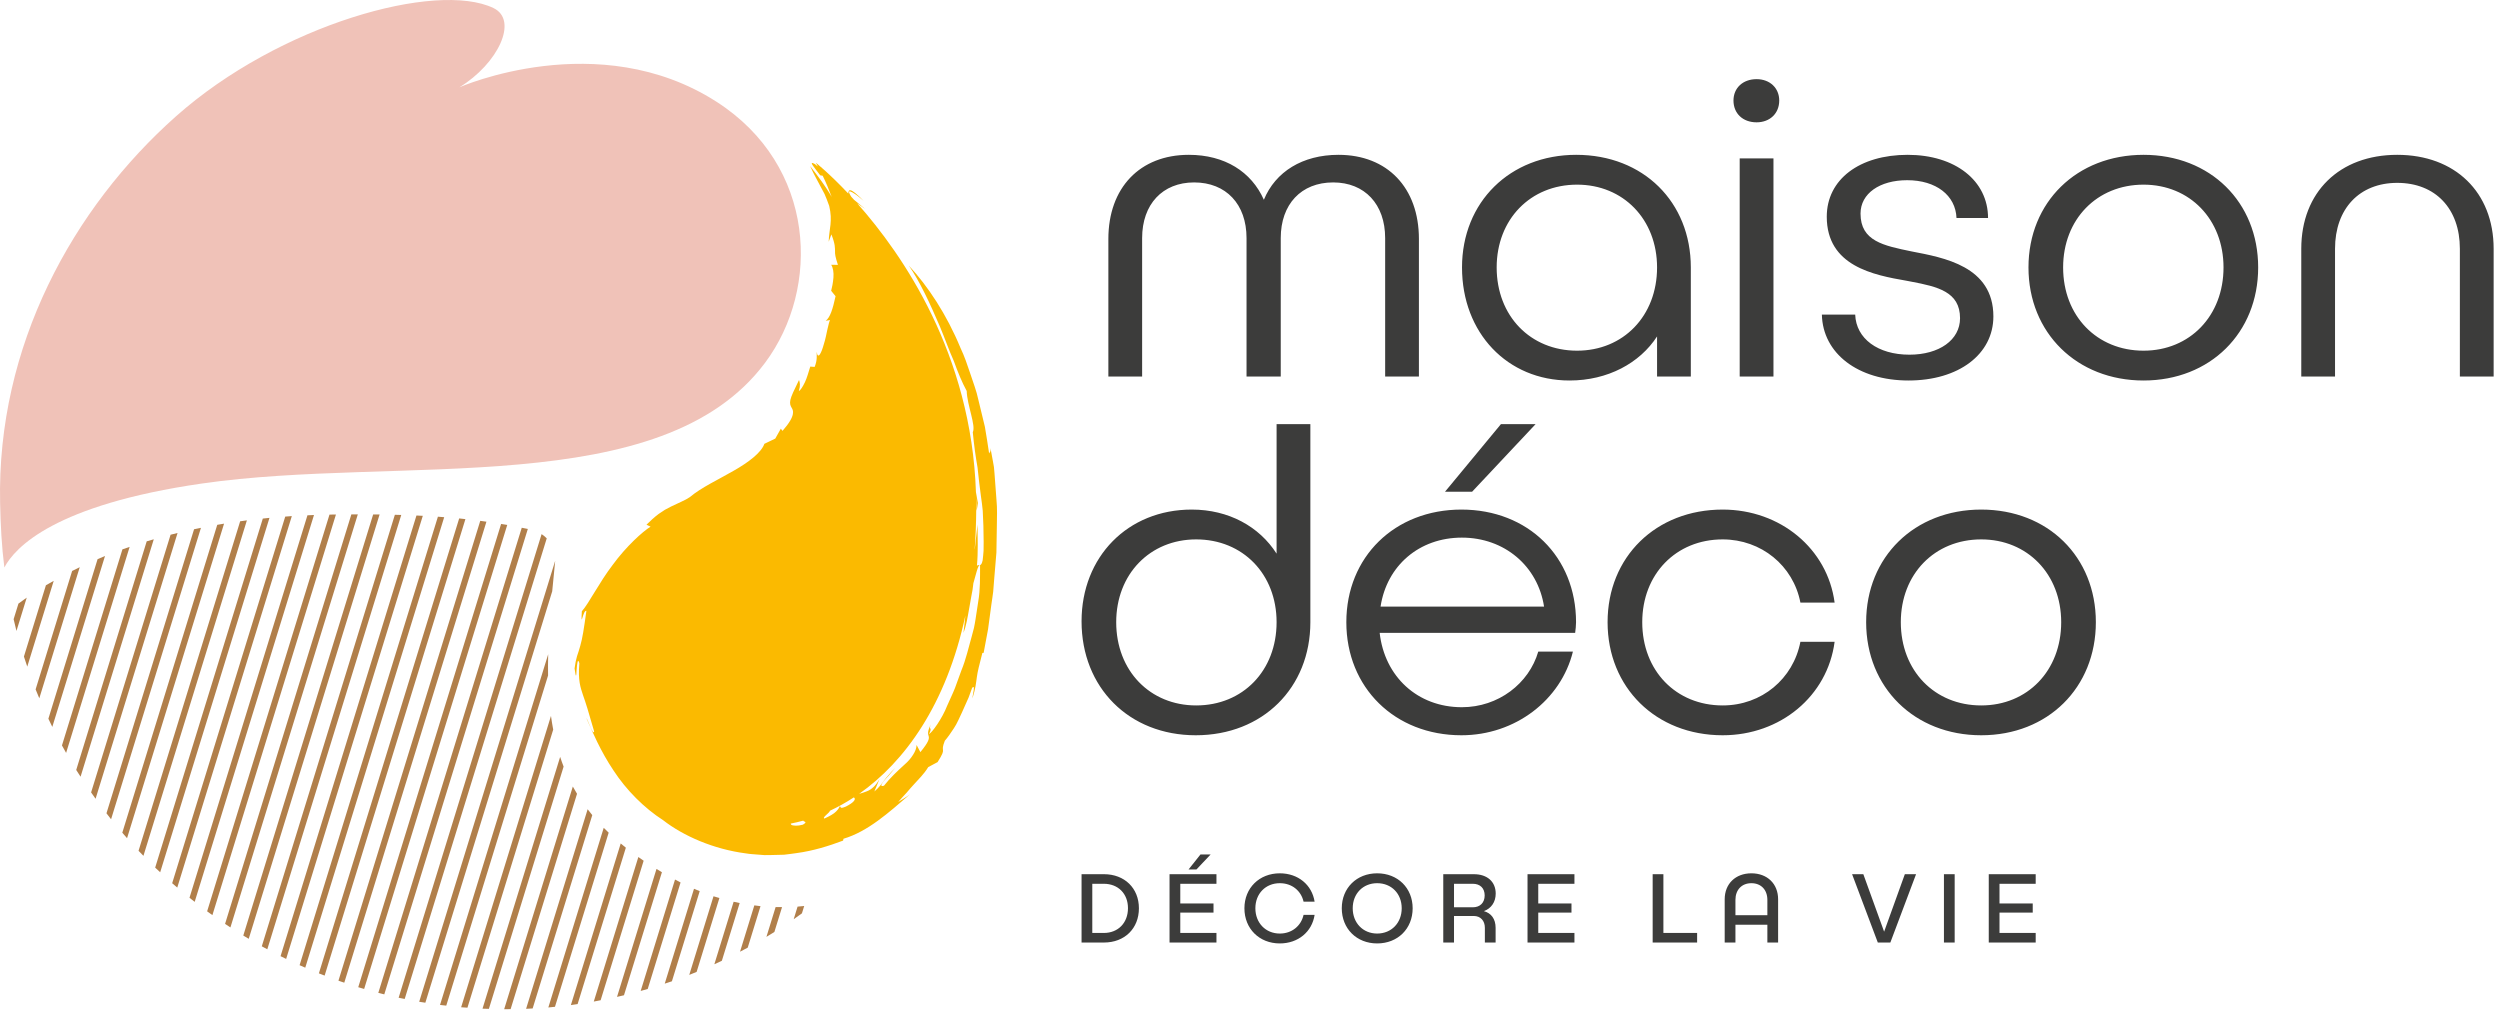 <?xml version="1.0" encoding="UTF-8"?>
<svg xmlns="http://www.w3.org/2000/svg" width="228" height="93" viewBox="0 0 228 93" fill="none">
  <path fill-rule="evenodd" clip-rule="evenodd" d="M143.749 14.12C149.867 14.12 154.203 18.423 154.203 24.391V34.337H151.124V30.683C149.544 33.119 146.626 34.702 143.141 34.702C137.469 34.702 133.336 30.358 133.336 24.391C133.336 18.423 137.712 14.12 143.749 14.12ZM173.976 14.12C178.311 14.12 181.31 16.474 181.31 19.884H178.433C178.352 17.814 176.568 16.434 173.935 16.434C171.423 16.434 169.68 17.651 169.68 19.479C169.68 21.995 171.787 22.401 174.341 22.93C177.258 23.497 181.796 24.268 181.796 28.856C181.796 32.307 178.635 34.702 174.057 34.702C169.437 34.702 166.237 32.226 166.155 28.694H169.194C169.275 30.886 171.261 32.347 174.138 32.347C176.852 32.347 178.756 31.008 178.756 29.019C178.756 26.603 176.697 26.143 174.317 25.689L174.036 25.635C173.989 25.626 173.942 25.617 173.895 25.608C170.856 25.081 166.601 24.268 166.601 19.763C166.601 16.352 169.599 14.12 173.976 14.12ZM195.491 14.12C201.569 14.12 205.945 18.423 205.945 24.391C205.945 30.358 201.569 34.702 195.491 34.702C189.413 34.702 184.997 30.358 184.997 24.391C184.997 18.423 189.413 14.12 195.491 14.12ZM122.071 14.12C126.529 14.12 129.405 17.124 129.405 21.793V34.337H126.326V21.711C126.326 18.626 124.462 16.637 121.585 16.637C118.668 16.637 116.804 18.626 116.804 21.711V34.337H113.684V21.711C113.684 18.626 111.82 16.637 108.903 16.637C106.026 16.637 104.162 18.626 104.162 21.711V34.337H101.083V21.793C101.083 17.124 103.96 14.12 108.417 14.12C111.699 14.12 114.13 15.662 115.264 18.22C116.318 15.662 118.79 14.12 122.071 14.12ZM161.74 14.444V34.337H158.66V14.444H161.74ZM218.627 14.12C223.895 14.12 227.42 17.53 227.42 22.686V34.337H224.34V22.686C224.34 19.032 222.112 16.677 218.627 16.677C215.183 16.677 212.955 19.032 212.955 22.686V34.337H209.876V22.686C209.876 17.53 213.36 14.12 218.627 14.12ZM143.83 16.84C139.575 16.84 136.496 20.006 136.496 24.391C136.496 28.816 139.575 31.982 143.83 31.982C148.044 31.982 151.124 28.816 151.124 24.391C151.124 20.006 148.044 16.84 143.83 16.84ZM195.491 16.84C191.237 16.84 188.157 20.006 188.157 24.391C188.157 28.816 191.237 31.982 195.491 31.982C199.705 31.982 202.785 28.816 202.785 24.391C202.785 20.006 199.705 16.84 195.491 16.84ZM160.2 7.219C161.415 7.219 162.266 8.03 162.266 9.167C162.266 10.345 161.415 11.156 160.2 11.156C158.943 11.156 158.093 10.345 158.093 9.167C158.093 8.03 158.943 7.219 160.2 7.219Z" fill="#3C3C3B"></path>
  <path fill-rule="evenodd" clip-rule="evenodd" d="M119.505 38.679V56.744C119.505 62.712 115.169 67.056 109.051 67.056C102.973 67.056 98.638 62.712 98.638 56.663C98.638 50.777 102.851 46.473 108.686 46.473C112.05 46.473 114.845 48.016 116.425 50.493V38.679H119.505ZM133.281 46.473C139.359 46.473 143.735 50.777 143.735 56.744C143.735 57.069 143.695 57.394 143.654 57.718H125.826C126.271 61.697 129.269 64.498 133.321 64.498C136.644 64.498 139.44 62.346 140.291 59.424H143.451C142.357 63.849 138.183 67.056 133.281 67.056C127.203 67.056 122.786 62.712 122.786 56.744C122.786 50.777 127.203 46.473 133.281 46.473ZM157.107 46.473C162.374 46.473 166.669 50.046 167.317 54.958H164.197C163.549 51.589 160.631 49.193 157.107 49.193C152.852 49.193 149.773 52.36 149.773 56.744C149.773 61.169 152.852 64.336 157.107 64.336C160.672 64.336 163.549 61.9 164.197 58.53H167.317C166.669 63.483 162.374 67.056 157.107 67.056C151.028 67.056 146.612 62.712 146.612 56.744C146.612 50.777 151.028 46.473 157.107 46.473ZM180.688 46.473C186.766 46.473 191.142 50.777 191.142 56.744C191.142 62.712 186.766 67.056 180.688 67.056C174.61 67.056 170.193 62.712 170.193 56.744C170.193 50.777 174.61 46.473 180.688 46.473ZM109.091 49.193C104.877 49.193 101.798 52.36 101.798 56.744C101.798 61.169 104.877 64.336 109.091 64.336C113.346 64.336 116.425 61.169 116.425 56.744C116.425 52.36 113.346 49.193 109.091 49.193ZM180.688 49.193C176.434 49.193 173.354 52.36 173.354 56.744C173.354 61.169 176.434 64.336 180.688 64.336C184.901 64.336 187.981 61.169 187.981 56.744C187.981 52.36 184.901 49.193 180.688 49.193ZM133.321 49.031C129.432 49.031 126.474 51.589 125.907 55.323H140.818C140.25 51.629 137.211 49.031 133.321 49.031ZM140.048 38.679L134.253 44.849H131.782L136.887 38.679H140.048Z" fill="#3C3C3B"></path>
  <path fill-rule="evenodd" clip-rule="evenodd" d="M116.719 79.646C118.391 79.646 119.65 80.7 119.892 82.231H118.885C118.661 81.241 117.833 80.547 116.719 80.547C115.424 80.547 114.49 81.502 114.49 82.834C114.49 84.167 115.424 85.14 116.719 85.14C117.825 85.14 118.661 84.437 118.885 83.438H119.892C119.659 84.978 118.391 86.041 116.719 86.041C114.849 86.041 113.491 84.699 113.491 82.834C113.491 80.988 114.849 79.646 116.719 79.646ZM125.597 79.646C127.477 79.646 128.834 80.988 128.834 82.834C128.834 84.699 127.477 86.041 125.597 86.041C123.728 86.041 122.37 84.699 122.37 82.834C122.37 80.988 123.728 79.646 125.597 79.646ZM100.678 79.726C102.566 79.726 103.869 81.006 103.869 82.834C103.869 84.68 102.566 85.959 100.678 85.959H98.638V79.726H100.678ZM110.941 79.726V80.601H107.642V82.393H110.672V83.231H107.642V85.086H110.941V85.959H106.662V79.726H110.941ZM134.422 79.727C135.636 79.727 136.408 80.412 136.408 81.493C136.408 82.267 136.004 82.844 135.33 83.096C135.995 83.276 136.4 83.798 136.4 84.626V85.96H135.42V84.617C135.42 83.978 135.033 83.537 134.404 83.537H132.606V85.96H131.626V79.727H134.422ZM143.589 79.727V80.601H140.289V82.393H143.319V83.231H140.289V85.086H143.589V85.959H139.31V79.727H143.589ZM151.702 79.727V85.086H154.777V85.96H150.723V79.727H151.702ZM159.728 79.646C161.175 79.646 162.164 80.601 162.164 82.015V85.96H161.184V84.338H158.272V85.96H157.292V82.015C157.292 80.601 158.281 79.646 159.728 79.646ZM169.936 79.727L171.832 84.969L173.721 79.727H174.745L172.399 85.96H171.257L168.911 79.727H169.936ZM178.266 79.726V85.959H177.287V79.726H178.266ZM185.655 79.727V80.601H182.355V82.393H185.385V83.231H182.355V85.086H185.655V85.959H181.375V79.727H185.655ZM125.597 80.547C124.303 80.547 123.368 81.501 123.368 82.834C123.368 84.167 124.303 85.14 125.597 85.14C126.901 85.14 127.836 84.167 127.836 82.834C127.836 81.501 126.901 80.547 125.597 80.547ZM100.669 80.601H99.617V85.086H100.669C101.972 85.086 102.871 84.167 102.871 82.825C102.871 81.501 101.972 80.601 100.669 80.601ZM159.728 80.547C158.847 80.547 158.272 81.15 158.272 82.069V83.465H161.184V82.069C161.184 81.15 160.609 80.547 159.728 80.547ZM134.323 80.601H132.606V82.745H134.323C134.989 82.745 135.402 82.321 135.402 81.663C135.402 81.006 134.989 80.601 134.323 80.601ZM110.411 77.925L109.116 79.294H108.397L109.485 77.925H110.411Z" fill="#3C3C3B"></path>
  <path fill-rule="evenodd" clip-rule="evenodd" d="M0.01 45.863C0.053 47.86 0.151 49.824 0.397 51.755C1.37 49.91 4.99 46.037 18.417 44.097C36.421 41.495 60.349 45.734 69.781 33.077C74.855 26.268 74.453 15.126 65.344 9.279C54.562 2.358 41.896 7.963 41.896 7.963C45.417 5.816 47.315 1.84 45 0.732C39.815 -1.75 25.493 2.215 16.037 10.619C6.662 18.95 -0.301 31.535 0.01 45.863Z" fill="#F0C2B8"></path>
  <path fill-rule="evenodd" clip-rule="evenodd" d="M89.213 54.875C89.138 55.413 89.056 55.945 88.969 56.474C88.922 56.738 88.887 57.003 88.826 57.264L88.621 58.041C88.328 59.073 88.099 60.127 87.673 61.158C87.483 61.681 87.289 62.211 87.093 62.752C86.882 63.288 86.616 63.815 86.378 64.37C85.943 65.507 84.971 66.865 84.728 66.939C85.085 66.228 84.64 66.652 84.897 66.054C84.526 66.816 84.649 66.949 84.698 67.146C84.746 67.343 84.741 67.623 83.938 68.594L83.591 67.94C83.588 68.238 83.464 68.536 83.271 68.838C83.081 69.143 82.82 69.45 82.493 69.731C81.855 70.31 81.173 70.948 80.62 71.656C80.292 71.764 80.326 71.594 80.559 71.29C80.676 71.138 80.844 70.951 81.043 70.748C81.223 70.525 81.431 70.28 81.654 70.034C81.376 70.289 81.18 70.504 81.028 70.696C80.862 70.874 80.737 71.03 80.625 71.183C80.398 71.491 80.204 71.788 79.741 72.186L80.23 70.997C79.925 71.605 79.503 72.014 79.007 72.186C78.781 72.278 78.56 72.342 78.353 72.398C82.491 69.493 86.306 64.277 88.043 56.131C87.981 56.706 87.933 57.244 87.868 57.712C88.12 57.081 88.238 56.331 88.377 55.557C88.446 55.17 88.516 54.775 88.586 54.379L88.697 53.786L88.772 53.191C88.978 52.516 89.195 51.444 89.382 51.534C89.379 52.687 89.401 53.804 89.213 54.875ZM77.144 73.559C76.506 73.833 76.746 73.533 76.567 73.54C76.562 73.623 76.466 73.792 76.252 74.007C76.04 74.225 75.677 74.428 75.189 74.651C74.951 74.554 75.651 74.15 75.695 73.937C76.421 73.598 77.149 73.194 77.869 72.721C77.907 72.751 77.942 72.782 77.954 72.828C77.985 72.953 77.864 73.194 77.144 73.559ZM73.221 75.211C72.695 75.354 72.388 75.293 72.246 75.26C72.148 75.226 72.119 75.173 72.12 75.109C72.498 75.037 72.88 74.945 73.268 74.839C73.225 74.956 73.75 74.903 73.221 75.211ZM90.878 45.583C90.818 44.778 90.758 43.977 90.699 43.184L90.647 42.594L90.544 42.012C90.472 41.627 90.402 41.245 90.331 40.865C90.365 41.281 90.266 41.187 90.207 41.356C90.079 40.558 89.973 39.741 89.822 38.924C89.626 38.115 89.429 37.299 89.231 36.479C89.061 35.653 88.746 34.865 88.488 34.068C88.221 33.272 87.956 32.481 87.599 31.738C86.346 28.693 84.608 26.068 82.888 24.226C83.862 25.62 84.831 27.706 85.731 29.806C86.172 30.861 86.545 31.944 86.989 32.927C87.354 33.938 87.734 34.873 88.163 35.657C88.203 36.968 89.019 38.821 88.718 39.417C88.835 40.646 88.983 41.682 89.15 42.626C89.253 43.575 89.346 44.433 89.466 45.289C89.518 45.717 89.595 46.147 89.626 46.584C89.645 47.023 89.665 47.471 89.685 47.939C89.7 48.408 89.709 48.899 89.709 49.422C89.706 49.684 89.704 49.953 89.701 50.233C89.685 50.51 89.65 50.797 89.619 51.096C89.469 51.77 89.309 51.419 89.097 51.595C89.212 50.345 89.16 49.09 89.149 47.841L88.898 50.109C88.896 50.093 88.894 50.073 88.892 50.056C88.977 48.889 89.026 47.679 89.033 46.42C89.035 46.044 89.021 45.678 89.013 45.309C89.038 45.73 89.063 46.15 89.069 46.571C89.127 46.34 89.143 46.107 89.182 45.874L89.005 44.882C88.587 32.315 82.361 23.252 78.174 18.541C78.417 18.712 78.658 18.885 78.904 19.057L77.887 18.22C77.804 18.128 77.725 18.043 77.644 17.955C76.902 16.821 78.309 17.898 78.763 18.317C77.412 16.953 77.41 17.339 77.359 17.648C75.624 15.805 74.403 14.84 74.403 14.84C74.468 14.953 74.523 15.073 74.586 15.188C74.494 15.112 74.404 15.032 74.311 14.958C73.655 14.602 74.314 15.324 74.804 15.989L75.029 16.027C75.336 16.654 75.607 17.303 75.853 17.966C75.318 17.015 74.563 16.019 73.88 15.143C74.281 16.026 74.566 16.471 74.8 16.945C74.925 17.179 75.049 17.412 75.198 17.692C75.327 17.981 75.462 18.328 75.624 18.78C75.957 20.192 75.618 20.826 75.576 22.05L75.821 21.376C76.185 22.279 76.145 22.628 76.154 22.907C76.148 23.192 76.177 23.414 76.418 24.156L75.803 24.148C75.973 24.395 76.049 24.856 76.009 25.321C75.972 25.787 75.876 26.251 75.802 26.518L76.203 27.016C75.944 28.205 75.709 28.952 75.304 29.255L75.7 29.192C75.636 29.296 75.554 29.626 75.46 30.038C75.37 30.451 75.279 30.949 75.138 31.375C74.9 32.243 74.59 32.829 74.483 32.091C74.468 32.428 74.563 32.778 74.298 33.462L73.897 33.433C73.742 33.922 73.601 34.459 73.405 34.867C73.206 35.274 73.016 35.583 72.855 35.664C73.017 35.124 72.946 34.887 72.871 34.656C72.408 35.602 72.16 36.12 72.082 36.473C72.007 36.826 72.094 37.003 72.181 37.156C72.27 37.313 72.371 37.46 72.308 37.769C72.255 38.082 72.019 38.553 71.365 39.298L71.212 39.095L70.705 39.999L69.71 40.477C69.441 41.264 68.291 42.15 66.91 42.932C65.537 43.727 63.948 44.462 62.913 45.337C62.48 45.636 61.903 45.847 61.201 46.196C61.025 46.286 60.843 46.376 60.652 46.486C60.46 46.607 60.261 46.737 60.057 46.879C59.688 47.16 59.333 47.479 58.959 47.853L59.331 48.032C58.606 48.48 57.106 49.837 55.891 51.499C54.64 53.132 53.711 55.026 53.064 55.749C52.962 57.507 53.165 55.584 53.478 55.714C53.251 57.368 53.118 58.223 52.92 58.901C52.83 59.239 52.726 59.53 52.623 59.85C52.531 60.169 52.457 60.517 52.402 60.965C52.543 62.008 52.562 61.602 52.584 61.084C52.629 60.564 52.69 59.935 52.837 60.489C52.7 62.064 52.943 62.702 53.17 63.394C53.42 64.089 53.658 64.856 54.184 66.697C54.15 66.915 54.026 66.697 53.876 66.38C53.728 66.064 53.594 65.638 53.464 65.467C54.021 66.728 54.776 68.521 55.959 70.276C57.109 72.044 58.756 73.699 60.471 74.798C62.307 76.229 65.064 77.449 68.043 77.832C68.415 77.899 68.787 77.905 69.163 77.942L69.726 77.986L70.316 77.98L71.503 77.951C71.889 77.912 72.269 77.853 72.65 77.802C74.178 77.596 75.594 77.151 76.89 76.663L76.926 76.495C79.16 75.826 81.031 74.127 82.994 72.438C82.657 72.699 82.27 72.912 81.912 73.145C82.188 72.817 82.455 72.55 82.688 72.289C82.912 72.019 83.128 71.778 83.345 71.541C83.769 71.062 84.245 70.632 84.655 69.96L85.508 69.504C85.972 68.776 86.019 68.579 86.001 68.412C85.989 68.249 85.94 68.13 86.169 67.555C86.423 67.264 86.706 66.864 86.994 66.418C87.293 65.977 87.498 65.449 87.736 64.964C87.956 64.471 88.165 64.001 88.338 63.612C88.482 63.216 88.596 62.905 88.657 62.737C89.006 62.342 88.68 63.412 88.691 63.684C88.982 62.747 89.016 62.275 89.088 61.761C89.155 61.245 89.298 60.694 89.592 59.549L89.707 59.542C89.839 58.842 89.973 58.122 90.111 57.386C90.211 56.647 90.312 55.892 90.415 55.123C90.467 54.74 90.534 54.355 90.579 53.966C90.61 53.577 90.641 53.184 90.672 52.789C90.737 52.002 90.804 51.206 90.872 50.404C90.885 49.605 90.898 48.801 90.912 47.997C90.92 47.193 90.96 46.394 90.878 45.583Z" fill="#FBBA00"></path>
  <path fill-rule="evenodd" clip-rule="evenodd" d="M52.242 71.731C52.365 71.955 52.491 72.176 52.625 72.394L46.569 92.032C46.425 92.034 46.283 92.041 46.14 92.041L45.98 92.038L52.242 71.731ZM51.086 69.028C51.184 69.327 51.287 69.623 51.401 69.914L44.587 92.007C44.394 92.001 44.198 92 44.005 91.991L51.086 69.028ZM53.593 73.803C53.73 73.983 53.87 74.162 54.015 74.338L48.578 91.971C48.379 91.981 48.18 91.996 47.98 92.003L53.593 73.803ZM50.249 65.292C50.306 65.713 50.374 66.13 50.452 66.541L42.631 91.901C42.44 91.886 42.246 91.88 42.055 91.863L50.249 65.292ZM55.06 75.496C55.206 75.645 55.358 75.792 55.511 75.939L50.614 91.819C50.411 91.839 50.211 91.864 50.008 91.881L55.06 75.496ZM49.995 59.664C49.979 60.317 49.973 60.964 49.984 61.604L40.699 91.714C40.51 91.691 40.319 91.675 40.13 91.651L49.995 59.664ZM56.609 76.924C56.763 77.053 56.919 77.182 57.078 77.309L52.679 91.571C52.474 91.601 52.27 91.636 52.064 91.663L56.609 76.924ZM50.629 51.159C50.627 51.173 50.63 51.19 50.628 51.204C50.537 52.112 50.447 53.02 50.362 53.926L38.792 91.448C38.604 91.418 38.416 91.393 38.231 91.361L50.629 51.159ZM58.217 78.16C58.377 78.274 58.536 78.388 58.701 78.499L54.777 91.223C54.568 91.263 54.362 91.305 54.153 91.342L58.217 78.16ZM49.394 48.711C49.569 48.828 49.728 48.955 49.862 49.098L36.908 91.105C36.724 91.068 36.538 91.034 36.355 90.994L49.394 48.711ZM59.872 79.247C60.036 79.348 60.199 79.448 60.367 79.547L56.907 90.767C56.696 90.817 56.485 90.867 56.273 90.915L59.872 79.247ZM47.584 48.131C47.768 48.168 47.952 48.199 48.138 48.239L35.047 90.686C34.866 90.641 34.683 90.598 34.501 90.552L47.584 48.131ZM61.563 80.213C61.731 80.303 61.897 80.393 62.068 80.481L59.072 90.195C58.859 90.257 58.644 90.315 58.43 90.374L61.563 80.213ZM45.701 47.784C45.888 47.815 46.074 47.84 46.261 47.873L33.21 90.192C33.031 90.139 32.85 90.088 32.672 90.033L45.701 47.784ZM63.293 81.056C63.465 81.132 63.64 81.202 63.813 81.273L61.278 89.494C61.062 89.569 60.842 89.636 60.624 89.709L63.293 81.056ZM43.799 47.501C43.987 47.525 44.175 47.553 44.362 47.579L31.398 89.621C31.22 89.561 31.042 89.502 30.866 89.44L43.799 47.501ZM41.877 47.28C42.066 47.299 42.256 47.325 42.445 47.345L29.607 88.974C29.432 88.907 29.257 88.84 29.082 88.77L41.877 47.28ZM65.072 81.74C65.25 81.798 65.431 81.845 65.61 81.898L63.533 88.636C63.308 88.727 63.086 88.823 62.86 88.911L65.072 81.74ZM39.937 47.122C40.128 47.135 40.319 47.153 40.51 47.169L27.84 88.252C27.667 88.177 27.495 88.102 27.323 88.026L39.937 47.122ZM66.907 82.239C67.09 82.281 67.273 82.32 67.458 82.357L65.834 87.622C65.607 87.73 65.378 87.835 65.149 87.94L66.907 82.239ZM37.98 47.014C38.174 47.022 38.366 47.034 38.559 47.043L26.097 87.454C25.926 87.371 25.756 87.288 25.587 87.203L37.98 47.014ZM68.795 82.569C68.984 82.592 69.169 82.624 69.359 82.643L68.193 86.424C67.961 86.551 67.726 86.672 67.491 86.796L68.795 82.569ZM36.011 46.948C36.206 46.953 36.401 46.958 36.594 46.964L24.378 86.576C24.21 86.487 24.042 86.395 23.875 86.303L36.011 46.948ZM34.031 46.918C34.227 46.919 34.424 46.919 34.618 46.922L22.684 85.62C22.518 85.522 22.352 85.423 22.188 85.322L34.031 46.918ZM70.737 82.723C70.931 82.728 71.126 82.728 71.323 82.728L70.624 84.994C70.383 85.145 70.142 85.296 69.898 85.443L70.737 82.723ZM32.632 46.91L21.014 84.582C20.851 84.475 20.688 84.368 20.526 84.26L32.043 46.914C32.237 46.913 32.438 46.911 32.632 46.91ZM73.343 82.627L73.136 83.297C72.887 83.477 72.637 83.657 72.384 83.834L72.738 82.684C72.938 82.671 73.141 82.646 73.343 82.627ZM30.638 46.924L19.371 83.459C19.21 83.344 19.05 83.229 18.89 83.113L30.048 46.934C30.162 46.932 30.277 46.927 30.391 46.925C30.475 46.924 30.555 46.925 30.638 46.924ZM28.635 46.969L17.755 82.249C17.597 82.125 17.438 82.003 17.282 81.878L28.039 46.995C28.237 46.986 28.437 46.975 28.635 46.969ZM26.614 47.068L16.166 80.947C16.012 80.815 15.855 80.684 15.702 80.55L26.013 47.114C26.213 47.099 26.415 47.08 26.614 47.068ZM24.576 47.229L14.609 79.55C14.457 79.407 14.302 79.269 14.152 79.126L23.968 47.294C24.171 47.273 24.373 47.247 24.576 47.229ZM22.516 47.457L13.082 78.051C12.932 77.898 12.781 77.748 12.635 77.594L21.902 47.542C22.107 47.514 22.311 47.483 22.516 47.457ZM20.434 47.757L11.587 76.443C11.441 76.279 11.297 76.111 11.154 75.943L19.813 47.864C20.02 47.828 20.226 47.79 20.434 47.757ZM18.327 48.138L10.13 74.717C9.987 74.538 9.851 74.353 9.71 74.172L17.699 48.268C17.908 48.224 18.117 48.18 18.327 48.138ZM16.193 48.609L8.717 72.847C8.579 72.656 8.444 72.462 8.309 72.268L15.557 48.766C15.768 48.712 15.98 48.66 16.193 48.609ZM14.025 49.183L7.348 70.835C7.216 70.63 7.08 70.426 6.951 70.219L13.38 49.369C13.594 49.304 13.81 49.245 14.025 49.183ZM11.823 49.876L6.029 68.664C5.9 68.439 5.775 68.212 5.651 67.984L11.166 50.1C11.383 50.022 11.603 49.951 11.823 49.876ZM9.577 50.706L4.77 66.293C4.649 66.046 4.531 65.796 4.413 65.547L8.9 50.995C9.126 50.899 9.349 50.798 9.577 50.706ZM7.272 51.729L3.584 63.685C3.471 63.415 3.356 63.146 3.248 62.872L6.579 52.072C6.809 51.956 7.039 51.84 7.272 51.729ZM4.899 52.973L2.486 60.797C2.381 60.492 2.281 60.185 2.182 59.877L4.187 53.377C4.421 53.237 4.662 53.108 4.899 52.973ZM2.438 54.503L1.501 57.543C1.408 57.189 1.328 56.829 1.243 56.471L1.683 55.047C1.934 54.864 2.182 54.678 2.438 54.503Z" fill="#B17F4A"></path>
</svg>

